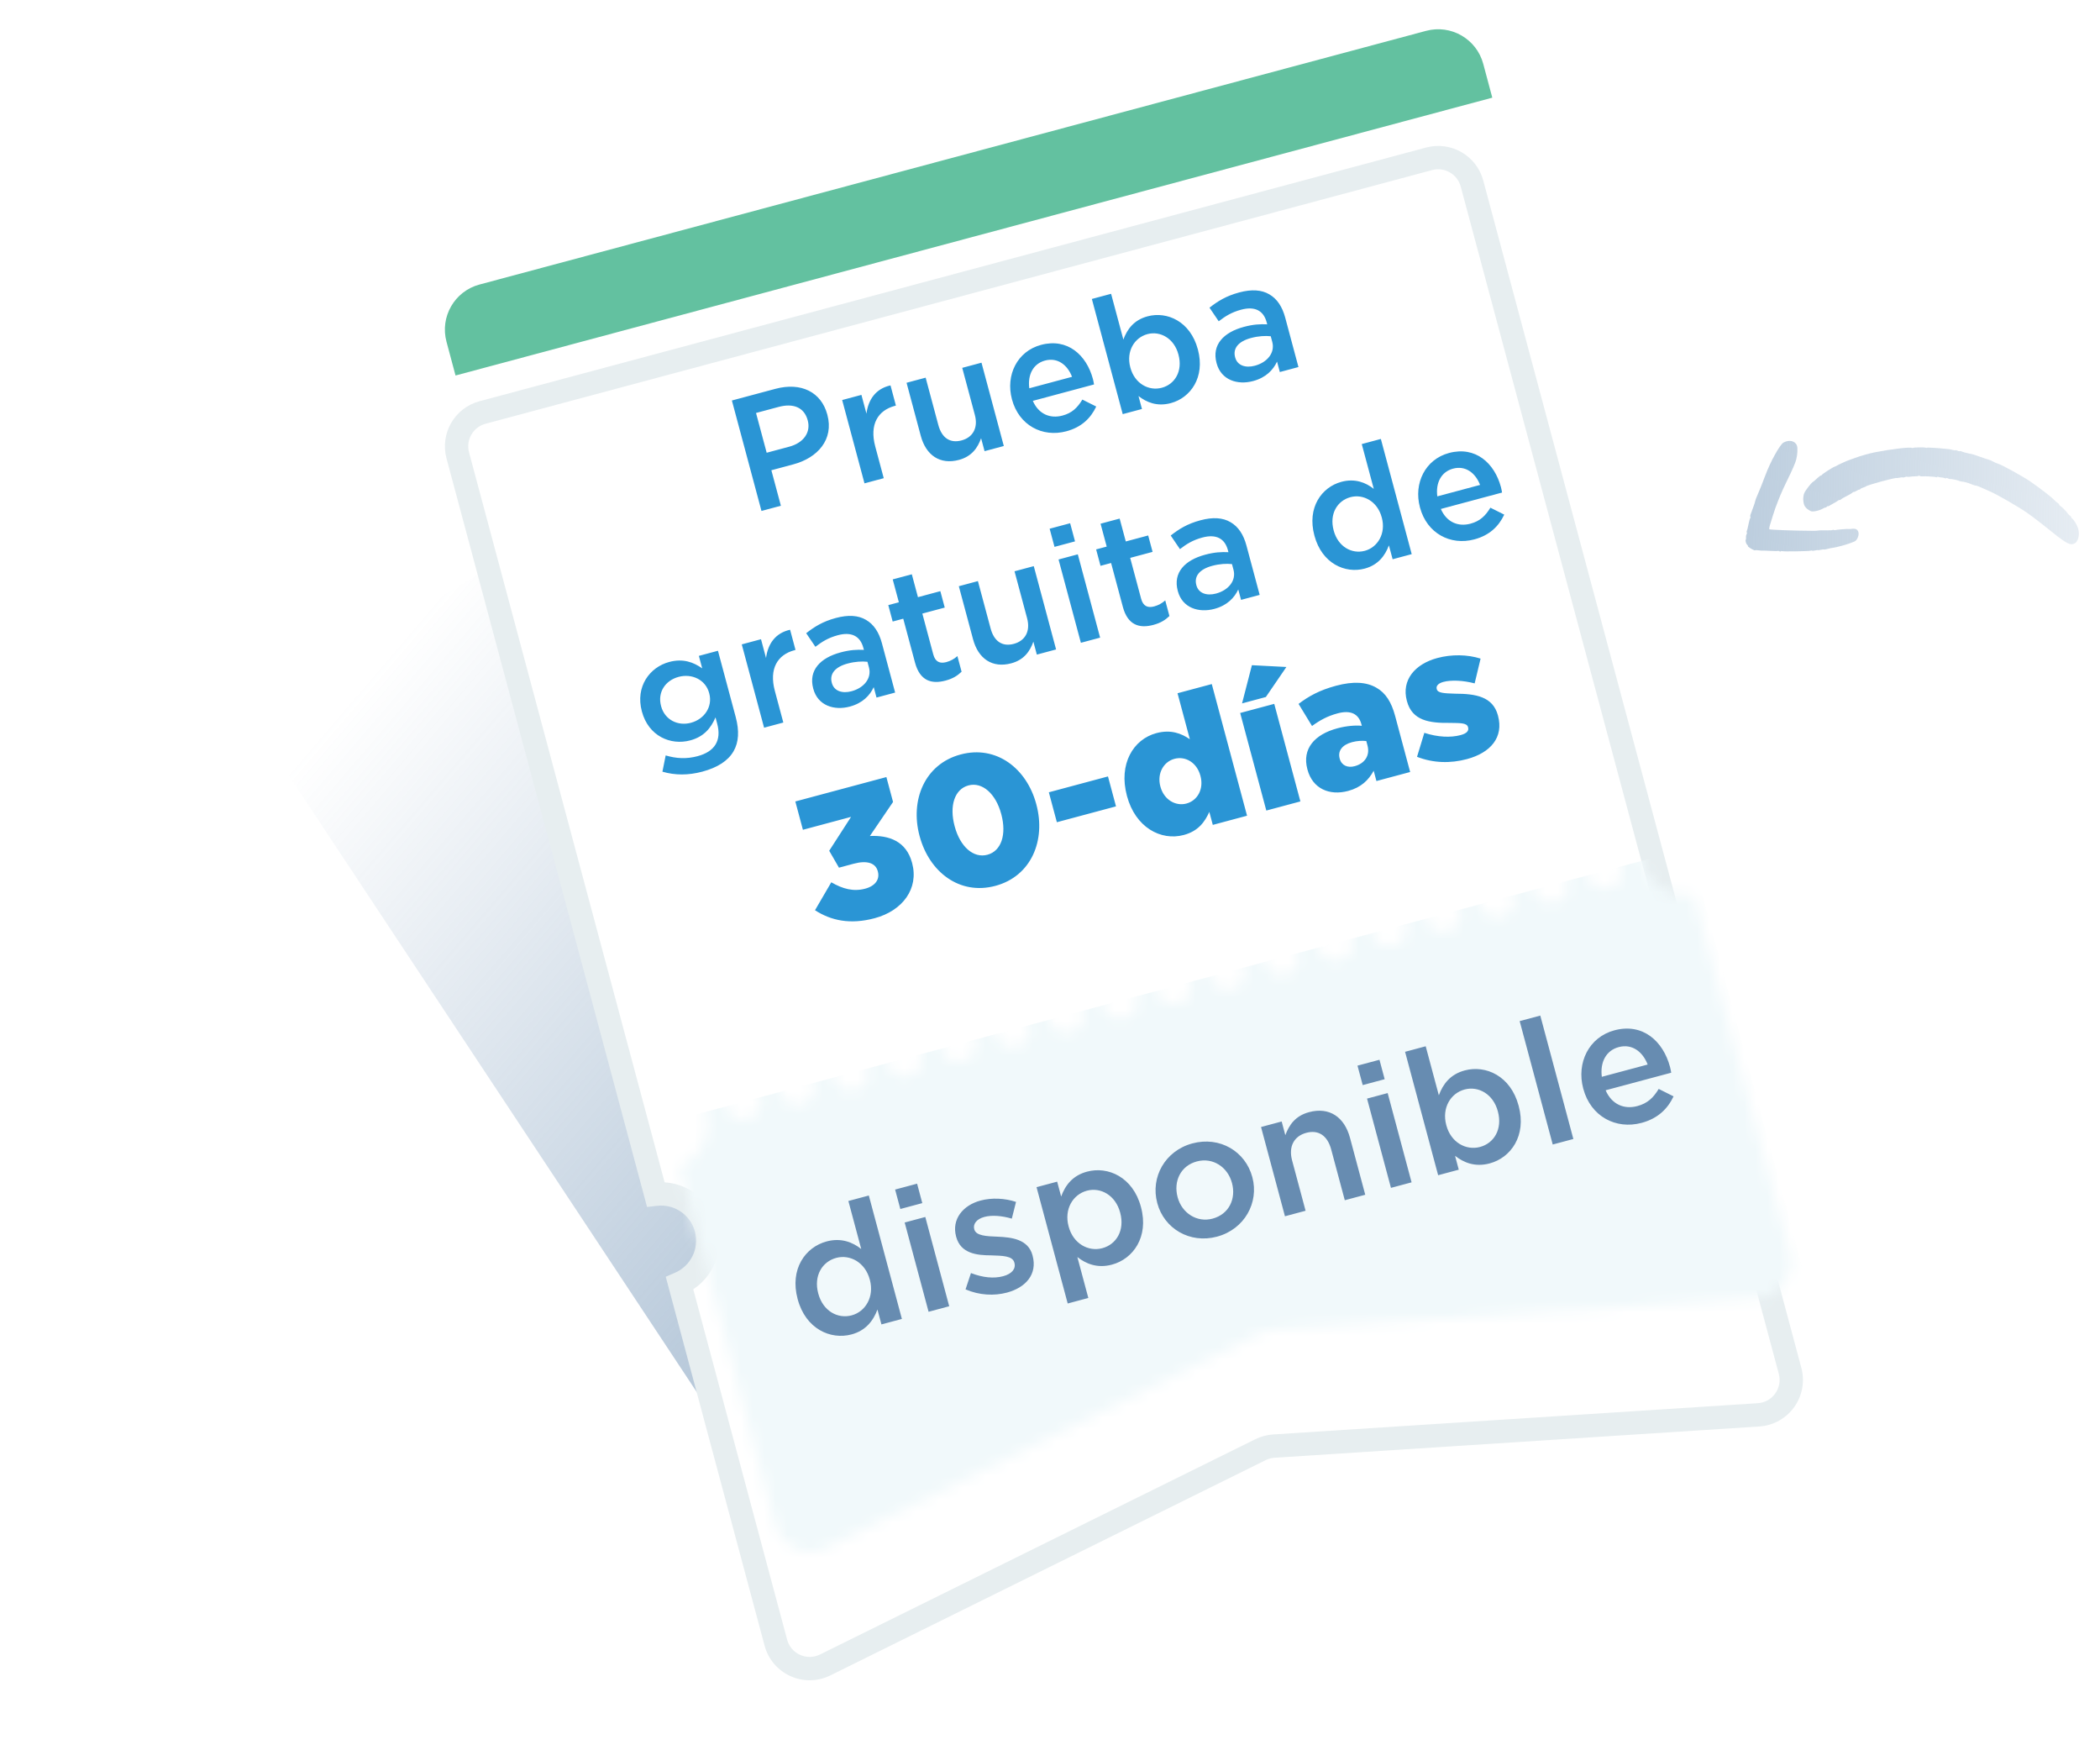<svg width="180" height="150" viewBox="0 0 180 150" fill="none" xmlns="http://www.w3.org/2000/svg">
<g clip-path="url(#clip0_19358_9116)">
<g filter="url(#filter0_f_19358_9116)">
<path d="M66.125 128.975L21.125 60.974L76.125 28.475L95.125 94.975L66.125 128.975Z" fill="url(#paint0_linear_19358_9116)"/>
</g>
<rect x="60.18" y="91.74" width="81" height="7" transform="rotate(-15 60.18 91.74)" fill="#F2F6F7"/>
<g filter="url(#filter1_d_19358_9116)">
<mask id="path-3-outside-1_19358_9116" maskUnits="userSpaceOnUse" x="37.236" y="1.608" width="118.371" height="133.927" fill="black">
<rect fill="white" x="37.236" y="1.608" width="118.371" height="133.927"/>
<path fill-rule="evenodd" clip-rule="evenodd" d="M41.359 25.351C39.758 25.779 38.809 27.424 39.237 29.025L56.204 92.346C58.145 92.118 60.01 93.342 60.53 95.284C61.051 97.228 60.048 99.22 58.253 99.992L66.501 130.776C66.992 132.605 69.032 133.528 70.729 132.689L108.048 114.236C108.403 114.061 108.789 113.957 109.185 113.932L150.73 111.252C152.619 111.131 153.925 109.311 153.435 107.482L145.192 76.718C143.194 77.037 141.237 75.8 140.702 73.803C140.167 71.805 141.242 69.755 143.132 69.033L126.171 5.731C125.742 4.131 124.097 3.181 122.496 3.61L41.359 25.351ZM137.148 73.202C136.348 73.416 135.873 74.239 136.087 75.039C136.302 75.839 137.124 76.314 137.924 76.1C138.724 75.885 139.199 75.063 138.985 74.263C138.771 73.463 137.948 72.988 137.148 73.202ZM131.472 76.276C131.258 75.475 131.733 74.653 132.533 74.439C133.333 74.224 134.156 74.699 134.37 75.499C134.584 76.299 134.11 77.122 133.309 77.336C132.509 77.551 131.687 77.076 131.472 76.276ZM127.918 75.675C127.118 75.89 126.643 76.712 126.857 77.512C127.072 78.312 127.894 78.787 128.694 78.573C129.495 78.359 129.969 77.536 129.755 76.736C129.541 75.936 128.718 75.461 127.918 75.675ZM122.242 78.749C122.028 77.949 122.503 77.126 123.303 76.912C124.103 76.697 124.926 77.172 125.14 77.972C125.354 78.773 124.88 79.595 124.079 79.809C123.279 80.024 122.457 79.549 122.242 78.749ZM118.688 78.148C117.888 78.363 117.413 79.185 117.627 79.986C117.842 80.786 118.664 81.26 119.464 81.046C120.265 80.832 120.739 80.009 120.525 79.209C120.311 78.409 119.488 77.934 118.688 78.148ZM113.012 81.222C112.798 80.422 113.273 79.599 114.073 79.385C114.873 79.171 115.696 79.645 115.91 80.446C116.124 81.246 115.65 82.068 114.849 82.283C114.049 82.497 113.227 82.022 113.012 81.222ZM109.458 80.621C108.658 80.836 108.183 81.658 108.397 82.459C108.612 83.259 109.434 83.734 110.234 83.519C111.035 83.305 111.509 82.482 111.295 81.682C111.081 80.882 110.258 80.407 109.458 80.621ZM103.782 83.695C103.568 82.895 104.043 82.073 104.843 81.858C105.643 81.644 106.466 82.118 106.68 82.919C106.895 83.719 106.42 84.541 105.619 84.756C104.819 84.97 103.997 84.495 103.782 83.695ZM100.228 83.095C99.428 83.309 98.953 84.132 99.167 84.932C99.382 85.732 100.204 86.207 101.004 85.992C101.805 85.778 102.28 84.956 102.065 84.155C101.851 83.355 101.028 82.88 100.228 83.095ZM94.552 86.168C94.338 85.368 94.813 84.546 95.613 84.331C96.413 84.117 97.236 84.592 97.45 85.392C97.665 86.192 97.19 87.015 96.389 87.229C95.589 87.443 94.767 86.969 94.552 86.168ZM90.998 85.568C90.198 85.782 89.723 86.605 89.937 87.405C90.152 88.205 90.974 88.68 91.775 88.466C92.575 88.251 93.05 87.429 92.835 86.629C92.621 85.828 91.798 85.353 90.998 85.568ZM85.322 88.641C85.108 87.841 85.583 87.019 86.383 86.804C87.183 86.59 88.006 87.065 88.22 87.865C88.435 88.665 87.96 89.488 87.159 89.702C86.359 89.917 85.537 89.442 85.322 88.641ZM81.768 88.041C80.968 88.255 80.493 89.078 80.707 89.878C80.922 90.678 81.744 91.153 82.544 90.939C83.345 90.724 83.82 89.902 83.605 89.102C83.391 88.301 82.568 87.827 81.768 88.041ZM76.092 91.115C75.878 90.314 76.353 89.492 77.153 89.278C77.953 89.063 78.776 89.538 78.99 90.338C79.205 91.138 78.73 91.961 77.93 92.175C77.129 92.39 76.307 91.915 76.092 91.115ZM72.538 90.514C71.738 90.728 71.263 91.551 71.478 92.351C71.692 93.151 72.514 93.626 73.315 93.412C74.115 93.198 74.59 92.375 74.375 91.575C74.161 90.775 73.338 90.3 72.538 90.514ZM66.862 93.588C66.648 92.788 67.123 91.965 67.923 91.751C68.723 91.536 69.546 92.011 69.76 92.811C69.975 93.612 69.5 94.434 68.7 94.648C67.899 94.863 67.077 94.388 66.862 93.588ZM63.308 92.987C62.508 93.202 62.033 94.024 62.248 94.824C62.462 95.625 63.284 96.1 64.085 95.885C64.885 95.671 65.36 94.848 65.145 94.048C64.931 93.248 64.108 92.773 63.308 92.987Z"/>
</mask>
<path fill-rule="evenodd" clip-rule="evenodd" d="M41.359 25.351C39.758 25.779 38.809 27.424 39.237 29.025L56.204 92.346C58.145 92.118 60.01 93.342 60.53 95.284C61.051 97.228 60.048 99.22 58.253 99.992L66.501 130.776C66.992 132.605 69.032 133.528 70.729 132.689L108.048 114.236C108.403 114.061 108.789 113.957 109.185 113.932L150.73 111.252C152.619 111.131 153.925 109.311 153.435 107.482L145.192 76.718C143.194 77.037 141.237 75.8 140.702 73.803C140.167 71.805 141.242 69.755 143.132 69.033L126.171 5.731C125.742 4.131 124.097 3.181 122.496 3.61L41.359 25.351ZM137.148 73.202C136.348 73.416 135.873 74.239 136.087 75.039C136.302 75.839 137.124 76.314 137.924 76.1C138.724 75.885 139.199 75.063 138.985 74.263C138.771 73.463 137.948 72.988 137.148 73.202ZM131.472 76.276C131.258 75.475 131.733 74.653 132.533 74.439C133.333 74.224 134.156 74.699 134.37 75.499C134.584 76.299 134.11 77.122 133.309 77.336C132.509 77.551 131.687 77.076 131.472 76.276ZM127.918 75.675C127.118 75.89 126.643 76.712 126.857 77.512C127.072 78.312 127.894 78.787 128.694 78.573C129.495 78.359 129.969 77.536 129.755 76.736C129.541 75.936 128.718 75.461 127.918 75.675ZM122.242 78.749C122.028 77.949 122.503 77.126 123.303 76.912C124.103 76.697 124.926 77.172 125.14 77.972C125.354 78.773 124.88 79.595 124.079 79.809C123.279 80.024 122.457 79.549 122.242 78.749ZM118.688 78.148C117.888 78.363 117.413 79.185 117.627 79.986C117.842 80.786 118.664 81.26 119.464 81.046C120.265 80.832 120.739 80.009 120.525 79.209C120.311 78.409 119.488 77.934 118.688 78.148ZM113.012 81.222C112.798 80.422 113.273 79.599 114.073 79.385C114.873 79.171 115.696 79.645 115.91 80.446C116.124 81.246 115.65 82.068 114.849 82.283C114.049 82.497 113.227 82.022 113.012 81.222ZM109.458 80.621C108.658 80.836 108.183 81.658 108.397 82.459C108.612 83.259 109.434 83.734 110.234 83.519C111.035 83.305 111.509 82.482 111.295 81.682C111.081 80.882 110.258 80.407 109.458 80.621ZM103.782 83.695C103.568 82.895 104.043 82.073 104.843 81.858C105.643 81.644 106.466 82.118 106.68 82.919C106.895 83.719 106.42 84.541 105.619 84.756C104.819 84.97 103.997 84.495 103.782 83.695ZM100.228 83.095C99.428 83.309 98.953 84.132 99.167 84.932C99.382 85.732 100.204 86.207 101.004 85.992C101.805 85.778 102.28 84.956 102.065 84.155C101.851 83.355 101.028 82.88 100.228 83.095ZM94.552 86.168C94.338 85.368 94.813 84.546 95.613 84.331C96.413 84.117 97.236 84.592 97.45 85.392C97.665 86.192 97.19 87.015 96.389 87.229C95.589 87.443 94.767 86.969 94.552 86.168ZM90.998 85.568C90.198 85.782 89.723 86.605 89.937 87.405C90.152 88.205 90.974 88.68 91.775 88.466C92.575 88.251 93.05 87.429 92.835 86.629C92.621 85.828 91.798 85.353 90.998 85.568ZM85.322 88.641C85.108 87.841 85.583 87.019 86.383 86.804C87.183 86.59 88.006 87.065 88.22 87.865C88.435 88.665 87.96 89.488 87.159 89.702C86.359 89.917 85.537 89.442 85.322 88.641ZM81.768 88.041C80.968 88.255 80.493 89.078 80.707 89.878C80.922 90.678 81.744 91.153 82.544 90.939C83.345 90.724 83.82 89.902 83.605 89.102C83.391 88.301 82.568 87.827 81.768 88.041ZM76.092 91.115C75.878 90.314 76.353 89.492 77.153 89.278C77.953 89.063 78.776 89.538 78.99 90.338C79.205 91.138 78.73 91.961 77.93 92.175C77.129 92.39 76.307 91.915 76.092 91.115ZM72.538 90.514C71.738 90.728 71.263 91.551 71.478 92.351C71.692 93.151 72.514 93.626 73.315 93.412C74.115 93.198 74.59 92.375 74.375 91.575C74.161 90.775 73.338 90.3 72.538 90.514ZM66.862 93.588C66.648 92.788 67.123 91.965 67.923 91.751C68.723 91.536 69.546 92.011 69.76 92.811C69.975 93.612 69.5 94.434 68.7 94.648C67.899 94.863 67.077 94.388 66.862 93.588ZM63.308 92.987C62.508 93.202 62.033 94.024 62.248 94.824C62.462 95.625 63.284 96.1 64.085 95.885C64.885 95.671 65.36 94.848 65.145 94.048C64.931 93.248 64.108 92.773 63.308 92.987Z" fill="white"/>
<path d="M39.237 29.025L38.272 29.284L39.237 29.025ZM56.204 92.346L55.238 92.605L55.462 93.44L56.321 93.339L56.204 92.346ZM58.253 99.992L57.858 99.074L57.063 99.416L57.287 100.251L58.253 99.992ZM66.501 130.776L67.468 130.517L66.501 130.776ZM70.729 132.689L71.172 133.585L71.172 133.585L70.729 132.689ZM108.048 114.236L107.605 113.34L107.605 113.34L108.048 114.236ZM109.185 113.932L109.12 112.934L109.12 112.934L109.185 113.932ZM150.73 111.252L150.795 112.25L150.73 111.252ZM153.435 107.482L152.469 107.741L153.435 107.482ZM145.192 76.718L146.158 76.46L145.924 75.589L145.034 75.731L145.192 76.718ZM143.132 69.033L143.49 69.967L144.332 69.645L144.098 68.774L143.132 69.033ZM40.203 28.766C39.917 27.699 40.551 26.602 41.617 26.316L41.1 24.385C38.966 24.956 37.7 27.15 38.272 29.284L40.203 28.766ZM57.17 92.087L40.203 28.766L38.272 29.284L55.238 92.605L57.17 92.087ZM61.496 95.026C60.845 92.596 58.514 91.068 56.087 91.353L56.321 93.339C57.776 93.168 59.174 94.087 59.564 95.543L61.496 95.026ZM58.648 100.911C60.892 99.945 62.147 97.455 61.496 95.026L59.564 95.543C59.955 97 59.203 98.495 57.858 99.074L58.648 100.911ZM67.468 130.517L59.219 99.734L57.287 100.251L65.536 131.035L67.468 130.517ZM70.286 131.792C69.154 132.352 67.794 131.736 67.468 130.517L65.536 131.035C66.189 133.473 68.909 134.704 71.172 133.585L70.286 131.792ZM107.605 113.34L70.286 131.792L71.172 133.585L108.491 115.133L107.605 113.34ZM109.12 112.934C108.593 112.968 108.078 113.106 107.605 113.34L108.491 115.133C108.728 115.016 108.986 114.947 109.249 114.93L109.12 112.934ZM150.666 110.255L109.12 112.934L109.249 114.93L150.795 112.25L150.666 110.255ZM152.469 107.741C152.796 108.96 151.925 110.173 150.666 110.255L150.795 112.25C153.313 112.088 155.054 109.662 154.401 107.223L152.469 107.741ZM144.226 76.977L152.469 107.741L154.401 107.223L146.158 76.46L144.226 76.977ZM139.736 74.061C140.405 76.559 142.851 78.105 145.349 77.706L145.034 75.731C143.536 75.97 142.069 75.041 141.668 73.544L139.736 74.061ZM142.775 68.099C140.412 69.002 139.067 71.564 139.736 74.061L141.668 73.544C141.267 72.046 142.073 70.508 143.49 69.967L142.775 68.099ZM125.205 5.99L142.166 69.291L144.098 68.774L127.137 5.472L125.205 5.99ZM122.755 4.576C123.822 4.29 124.919 4.923 125.205 5.99L127.137 5.472C126.565 3.338 124.372 2.072 122.238 2.644L122.755 4.576ZM41.617 26.316L122.755 4.576L122.238 2.644L41.1 24.385L41.617 26.316ZM137.053 74.78C136.982 74.514 137.14 74.239 137.407 74.168L136.889 72.236C135.555 72.593 134.764 73.964 135.121 75.298L137.053 74.78ZM137.665 75.134C137.399 75.205 137.125 75.047 137.053 74.78L135.121 75.298C135.479 76.632 136.849 77.423 138.183 77.066L137.665 75.134ZM138.019 74.522C138.091 74.788 137.932 75.062 137.665 75.134L138.183 77.066C139.517 76.708 140.308 75.338 139.951 74.004L138.019 74.522ZM137.407 74.168C137.673 74.097 137.948 74.255 138.019 74.522L139.951 74.004C139.594 72.67 138.223 71.879 136.889 72.236L137.407 74.168ZM132.274 73.473C130.94 73.83 130.149 75.201 130.506 76.534L132.438 76.017C132.367 75.75 132.525 75.476 132.792 75.404L132.274 73.473ZM135.336 75.24C134.979 73.907 133.608 73.115 132.274 73.473L132.792 75.404C133.058 75.333 133.333 75.491 133.404 75.758L135.336 75.24ZM133.568 78.302C134.902 77.945 135.693 76.574 135.336 75.24L133.404 75.758C133.476 76.025 133.317 76.299 133.05 76.37L133.568 78.302ZM130.506 76.534C130.864 77.868 132.234 78.66 133.568 78.302L133.05 76.37C132.784 76.442 132.51 76.284 132.438 76.017L130.506 76.534ZM127.823 77.254C127.752 76.987 127.91 76.713 128.177 76.641L127.659 74.709C126.325 75.067 125.534 76.437 125.891 77.771L127.823 77.254ZM128.436 77.607C128.169 77.678 127.895 77.52 127.823 77.254L125.891 77.771C126.249 79.105 127.619 79.896 128.953 79.539L128.436 77.607ZM128.789 76.995C128.861 77.261 128.702 77.536 128.436 77.607L128.953 79.539C130.287 79.181 131.078 77.811 130.721 76.477L128.789 76.995ZM128.177 76.641C128.443 76.57 128.718 76.728 128.789 76.995L130.721 76.477C130.364 75.143 128.993 74.352 127.659 74.709L128.177 76.641ZM123.044 75.946C121.71 76.303 120.919 77.674 121.276 79.008L123.208 78.49C123.137 78.223 123.295 77.949 123.562 77.878L123.044 75.946ZM126.106 77.714C125.749 76.38 124.378 75.588 123.044 75.946L123.562 77.878C123.828 77.806 124.103 77.965 124.174 78.231L126.106 77.714ZM124.338 80.775C125.672 80.418 126.463 79.047 126.106 77.714L124.174 78.231C124.246 78.498 124.087 78.772 123.821 78.844L124.338 80.775ZM121.276 79.008C121.634 80.341 123.005 81.133 124.338 80.775L123.821 78.844C123.554 78.915 123.28 78.757 123.208 78.49L121.276 79.008ZM118.593 79.727C118.522 79.46 118.68 79.186 118.947 79.114L118.429 77.182C117.095 77.54 116.304 78.911 116.661 80.244L118.593 79.727ZM119.206 80.08C118.939 80.152 118.665 79.993 118.593 79.727L116.661 80.244C117.019 81.578 118.39 82.369 119.723 82.012L119.206 80.08ZM119.559 79.468C119.631 79.734 119.472 80.009 119.206 80.08L119.723 82.012C121.057 81.655 121.848 80.284 121.491 78.95L119.559 79.468ZM118.947 79.114C119.213 79.043 119.488 79.201 119.559 79.468L121.491 78.95C121.134 77.617 119.763 76.825 118.429 77.182L118.947 79.114ZM113.814 78.419C112.48 78.776 111.689 80.147 112.046 81.481L113.978 80.963C113.907 80.697 114.065 80.422 114.332 80.351L113.814 78.419ZM116.876 80.187C116.519 78.853 115.148 78.062 113.814 78.419L114.332 80.351C114.598 80.279 114.873 80.438 114.944 80.704L116.876 80.187ZM115.108 83.249C116.442 82.891 117.233 81.52 116.876 80.187L114.944 80.704C115.016 80.971 114.857 81.245 114.591 81.317L115.108 83.249ZM112.046 81.481C112.404 82.814 113.775 83.606 115.108 83.249L114.591 81.317C114.324 81.388 114.05 81.23 113.978 80.963L112.046 81.481ZM109.363 82.2C109.292 81.933 109.45 81.659 109.717 81.587L109.199 79.656C107.865 80.013 107.074 81.384 107.431 82.717L109.363 82.2ZM109.976 82.553C109.709 82.625 109.435 82.466 109.363 82.2L107.431 82.717C107.789 84.051 109.16 84.843 110.493 84.485L109.976 82.553ZM110.329 81.941C110.401 82.208 110.242 82.482 109.976 82.553L110.493 84.485C111.827 84.128 112.618 82.757 112.261 81.423L110.329 81.941ZM109.717 81.587C109.984 81.516 110.258 81.674 110.329 81.941L112.261 81.423C111.904 80.09 110.533 79.298 109.199 79.656L109.717 81.587ZM104.584 80.892C103.251 81.249 102.459 82.62 102.816 83.954L104.748 83.436C104.677 83.17 104.835 82.895 105.102 82.824L104.584 80.892ZM107.646 82.66C107.289 81.326 105.918 80.535 104.584 80.892L105.102 82.824C105.369 82.752 105.643 82.911 105.714 83.178L107.646 82.66ZM105.878 85.722C107.212 85.364 108.003 83.994 107.646 82.66L105.714 83.178C105.786 83.444 105.627 83.719 105.361 83.79L105.878 85.722ZM102.816 83.954C103.174 85.288 104.545 86.079 105.878 85.722L105.361 83.79C105.094 83.861 104.82 83.703 104.748 83.436L102.816 83.954ZM100.133 84.673C100.062 84.406 100.22 84.132 100.487 84.061L99.969 82.129C98.635 82.486 97.844 83.857 98.201 85.191L100.133 84.673ZM100.746 85.026C100.479 85.098 100.205 84.94 100.133 84.673L98.201 85.191C98.559 86.524 99.93 87.316 101.263 86.958L100.746 85.026ZM101.099 84.414C101.171 84.681 101.012 84.955 100.746 85.026L101.263 86.958C102.597 86.601 103.388 85.23 103.031 83.897L101.099 84.414ZM100.487 84.061C100.754 83.989 101.028 84.147 101.099 84.414L103.031 83.897C102.674 82.563 101.303 81.771 99.969 82.129L100.487 84.061ZM95.354 83.365C94.02 83.723 93.229 85.094 93.586 86.427L95.518 85.909C95.447 85.643 95.605 85.369 95.872 85.297L95.354 83.365ZM98.416 85.133C98.059 83.799 96.688 83.008 95.354 83.365L95.872 85.297C96.139 85.226 96.413 85.384 96.484 85.651L98.416 85.133ZM96.648 88.195C97.982 87.838 98.773 86.467 98.416 85.133L96.484 85.651C96.556 85.917 96.397 86.192 96.131 86.263L96.648 88.195ZM93.586 86.427C93.944 87.761 95.315 88.552 96.648 88.195L96.131 86.263C95.864 86.335 95.59 86.176 95.518 85.909L93.586 86.427ZM90.903 87.146C90.832 86.879 90.99 86.605 91.257 86.534L90.739 84.602C89.406 84.959 88.614 86.33 88.972 87.664L90.903 87.146ZM91.516 87.5C91.249 87.571 90.975 87.413 90.903 87.146L88.972 87.664C89.329 88.997 90.7 89.789 92.033 89.431L91.516 87.5ZM91.869 86.887C91.941 87.154 91.782 87.428 91.516 87.5L92.033 89.431C93.367 89.074 94.158 87.703 93.801 86.37L91.869 86.887ZM91.257 86.534C91.524 86.462 91.798 86.621 91.869 86.887L93.801 86.37C93.444 85.036 92.073 84.245 90.739 84.602L91.257 86.534ZM86.124 85.838C84.791 86.196 83.999 87.567 84.356 88.9L86.288 88.383C86.217 88.116 86.375 87.842 86.642 87.77L86.124 85.838ZM89.186 87.606C88.829 86.273 87.458 85.481 86.124 85.838L86.642 87.77C86.909 87.699 87.183 87.857 87.254 88.124L89.186 87.606ZM87.418 90.668C88.752 90.311 89.543 88.94 89.186 87.606L87.254 88.124C87.326 88.391 87.167 88.665 86.901 88.736L87.418 90.668ZM84.356 88.9C84.714 90.234 86.085 91.025 87.418 90.668L86.901 88.736C86.634 88.808 86.36 88.649 86.288 88.383L84.356 88.9ZM81.673 89.619C81.602 89.353 81.76 89.078 82.027 89.007L81.509 87.075C80.176 87.432 79.384 88.803 79.742 90.137L81.673 89.619ZM82.286 89.973C82.019 90.044 81.745 89.886 81.673 89.619L79.742 90.137C80.099 91.471 81.47 92.262 82.803 91.905L82.286 89.973ZM82.639 89.361C82.711 89.627 82.552 89.901 82.286 89.973L82.803 91.905C84.137 91.547 84.928 90.177 84.571 88.843L82.639 89.361ZM82.027 89.007C82.294 88.935 82.568 89.094 82.639 89.361L84.571 88.843C84.214 87.509 82.843 86.718 81.509 87.075L82.027 89.007ZM76.894 88.312C75.561 88.669 74.769 90.04 75.126 91.374L77.058 90.856C76.987 90.589 77.145 90.315 77.412 90.243L76.894 88.312ZM79.956 90.079C79.599 88.746 78.228 87.954 76.894 88.312L77.412 90.243C77.679 90.172 77.953 90.33 78.024 90.597L79.956 90.079ZM78.188 93.141C79.522 92.784 80.314 91.413 79.956 90.079L78.024 90.597C78.096 90.864 77.938 91.138 77.671 91.209L78.188 93.141ZM75.126 91.374C75.484 92.707 76.855 93.499 78.188 93.141L77.671 91.209C77.404 91.281 77.13 91.123 77.058 90.856L75.126 91.374ZM72.443 92.092C72.372 91.826 72.53 91.552 72.797 91.48L72.279 89.548C70.946 89.906 70.154 91.276 70.511 92.61L72.443 92.092ZM73.056 92.446C72.789 92.517 72.515 92.359 72.443 92.092L70.511 92.61C70.869 93.944 72.24 94.735 73.573 94.378L73.056 92.446ZM73.409 91.834C73.481 92.1 73.323 92.374 73.056 92.446L73.573 94.378C74.907 94.02 75.698 92.65 75.341 91.316L73.409 91.834ZM72.797 91.48C73.064 91.409 73.338 91.567 73.409 91.834L75.341 91.316C74.984 89.982 73.613 89.191 72.279 89.548L72.797 91.48ZM67.664 90.785C66.331 91.142 65.539 92.513 65.897 93.847L67.828 93.329C67.757 93.062 67.915 92.788 68.182 92.717L67.664 90.785ZM70.726 92.553C70.369 91.219 68.998 90.427 67.664 90.785L68.182 92.717C68.449 92.645 68.723 92.803 68.794 93.07L70.726 92.553ZM68.958 95.614C70.292 95.257 71.084 93.886 70.726 92.553L68.794 93.07C68.866 93.337 68.707 93.611 68.441 93.683L68.958 95.614ZM65.897 93.847C66.254 95.18 67.625 95.972 68.958 95.614L68.441 93.683C68.174 93.754 67.9 93.596 67.828 93.329L65.897 93.847ZM63.213 94.566C63.142 94.299 63.3 94.025 63.567 93.953L63.049 92.021C61.716 92.379 60.924 93.75 61.282 95.083L63.213 94.566ZM63.826 94.919C63.559 94.991 63.285 94.832 63.213 94.566L61.282 95.083C61.639 96.417 63.01 97.208 64.343 96.851L63.826 94.919ZM64.179 94.307C64.251 94.573 64.093 94.848 63.826 94.919L64.343 96.851C65.677 96.494 66.469 95.123 66.111 93.789L64.179 94.307ZM63.567 93.953C63.834 93.882 64.108 94.04 64.179 94.307L66.111 93.789C65.754 92.456 64.383 91.664 63.049 92.021L63.567 93.953Z" fill="#E7EEF0" mask="url(#path-3-outside-1_19358_9116)"/>
</g>
<mask id="mask0_19358_9116" style="mask-type:alpha" maskUnits="userSpaceOnUse" x="39" y="3" width="115" height="131">
<path fill-rule="evenodd" clip-rule="evenodd" d="M41.359 25.351C39.758 25.779 38.809 27.424 39.237 29.025L56.204 92.346C58.145 92.118 60.01 93.342 60.53 95.284C61.051 97.228 60.048 99.22 58.253 99.992L66.501 130.776C66.992 132.605 69.032 133.528 70.729 132.689L108.048 114.236C108.403 114.061 108.789 113.957 109.185 113.932L150.73 111.252C152.619 111.131 153.925 109.311 153.435 107.482L145.192 76.718C143.194 77.037 141.237 75.8 140.702 73.803C140.167 71.805 141.242 69.755 143.132 69.033L126.171 5.731C125.742 4.131 124.097 3.181 122.496 3.61L41.359 25.351ZM137.148 73.202C136.348 73.416 135.873 74.239 136.087 75.039C136.302 75.839 137.124 76.314 137.924 76.1C138.724 75.885 139.199 75.063 138.985 74.263C138.771 73.463 137.948 72.988 137.148 73.202ZM131.472 76.276C131.258 75.475 131.733 74.653 132.533 74.439C133.333 74.224 134.156 74.699 134.37 75.499C134.584 76.299 134.11 77.122 133.309 77.336C132.509 77.551 131.687 77.076 131.472 76.276ZM127.918 75.675C127.118 75.89 126.643 76.712 126.857 77.512C127.072 78.312 127.894 78.787 128.694 78.573C129.495 78.359 129.969 77.536 129.755 76.736C129.541 75.936 128.718 75.461 127.918 75.675ZM122.242 78.749C122.028 77.949 122.503 77.126 123.303 76.912C124.103 76.697 124.926 77.172 125.14 77.972C125.354 78.773 124.88 79.595 124.079 79.809C123.279 80.024 122.457 79.549 122.242 78.749ZM118.688 78.148C117.888 78.363 117.413 79.185 117.627 79.986C117.842 80.786 118.664 81.26 119.464 81.046C120.265 80.832 120.739 80.009 120.525 79.209C120.311 78.409 119.488 77.934 118.688 78.148ZM113.012 81.222C112.798 80.422 113.273 79.599 114.073 79.385C114.873 79.171 115.696 79.645 115.91 80.446C116.124 81.246 115.65 82.068 114.849 82.283C114.049 82.497 113.227 82.022 113.012 81.222ZM109.458 80.621C108.658 80.836 108.183 81.658 108.397 82.459C108.612 83.259 109.434 83.734 110.234 83.519C111.035 83.305 111.509 82.482 111.295 81.682C111.081 80.882 110.258 80.407 109.458 80.621ZM103.782 83.695C103.568 82.895 104.043 82.073 104.843 81.858C105.643 81.644 106.466 82.118 106.68 82.919C106.895 83.719 106.42 84.541 105.619 84.756C104.819 84.97 103.997 84.495 103.782 83.695ZM100.228 83.095C99.428 83.309 98.953 84.132 99.167 84.932C99.382 85.732 100.204 86.207 101.004 85.992C101.805 85.778 102.28 84.956 102.065 84.155C101.851 83.355 101.028 82.88 100.228 83.095ZM94.552 86.168C94.338 85.368 94.813 84.546 95.613 84.331C96.413 84.117 97.236 84.592 97.45 85.392C97.665 86.192 97.19 87.015 96.389 87.229C95.589 87.443 94.767 86.969 94.552 86.168ZM90.998 85.568C90.198 85.782 89.723 86.605 89.937 87.405C90.152 88.205 90.974 88.68 91.775 88.466C92.575 88.251 93.05 87.429 92.835 86.629C92.621 85.828 91.798 85.353 90.998 85.568ZM85.322 88.641C85.108 87.841 85.583 87.019 86.383 86.804C87.183 86.59 88.006 87.065 88.22 87.865C88.435 88.665 87.96 89.488 87.159 89.702C86.359 89.917 85.537 89.442 85.322 88.641ZM81.768 88.041C80.968 88.255 80.493 89.078 80.707 89.878C80.922 90.678 81.744 91.153 82.544 90.939C83.345 90.724 83.82 89.902 83.605 89.102C83.391 88.301 82.568 87.827 81.768 88.041ZM76.092 91.115C75.878 90.314 76.353 89.492 77.153 89.278C77.953 89.063 78.776 89.538 78.99 90.338C79.205 91.138 78.73 91.961 77.93 92.175C77.129 92.39 76.307 91.915 76.092 91.115ZM72.538 90.514C71.738 90.728 71.263 91.551 71.478 92.351C71.692 93.151 72.514 93.626 73.315 93.412C74.115 93.198 74.59 92.375 74.375 91.575C74.161 90.775 73.338 90.3 72.538 90.514ZM66.862 93.588C66.648 92.788 67.123 91.965 67.923 91.751C68.723 91.536 69.546 92.011 69.76 92.811C69.975 93.612 69.5 94.434 68.7 94.648C67.899 94.863 67.077 94.388 66.862 93.588ZM63.308 92.987C62.508 93.202 62.033 94.024 62.248 94.824C62.462 95.625 63.284 96.1 64.085 95.885C64.885 95.671 65.36 94.848 65.145 94.048C64.931 93.248 64.108 92.773 63.308 92.987Z" fill="white"/>
</mask>
<g mask="url(#mask0_19358_9116)">
<rect width="92" height="42" transform="matrix(0.966 -0.259 -0.259 -0.966 66.848 137.072)" fill="#F1F9FB"/>
</g>
<path d="M65.269 43.789L62.733 34.323L66.465 33.323C68.683 32.729 70.399 33.617 70.91 35.523L70.918 35.551C71.483 37.66 70.093 39.236 67.997 39.797L66.117 40.301L66.933 43.343L65.269 43.789ZM65.715 38.8L67.649 38.282C68.907 37.945 69.502 37.031 69.238 36.044L69.231 36.017C68.93 34.895 67.98 34.54 66.736 34.874L64.802 35.392L65.715 38.8ZM74.099 41.423L72.186 34.283L73.836 33.841L74.267 35.45C74.424 34.249 75.056 33.311 76.329 33.028L76.792 34.759L76.698 34.784C75.251 35.172 74.514 36.37 75.021 38.263L75.749 40.981L74.099 41.423ZM82.2 39.412C80.577 39.847 79.371 39.025 78.922 37.348L77.705 32.804L79.341 32.366L80.428 36.423C80.729 37.545 81.446 38.005 82.42 37.744C83.38 37.487 83.859 36.678 83.558 35.555L82.478 31.525L84.128 31.083L86.041 38.223L84.391 38.665L84.094 37.556C83.806 38.373 83.295 39.118 82.2 39.412ZM91.401 36.961C89.345 37.512 87.334 36.442 86.743 34.238L86.736 34.211C86.185 32.155 87.187 30.104 89.229 29.557C91.5 28.948 93.128 30.425 93.679 32.481C93.719 32.63 93.745 32.782 93.775 32.948L88.528 34.354C89.019 35.483 90.001 35.901 91.069 35.615C91.881 35.398 92.342 34.955 92.775 34.245L93.963 34.84C93.491 35.836 92.713 36.61 91.401 36.961ZM88.225 33.276L91.889 32.294C91.502 31.281 90.656 30.61 89.574 30.899C88.559 31.171 88.073 32.113 88.225 33.276ZM100.356 34.547C99.166 34.866 98.263 34.47 97.585 33.942L97.882 35.05L96.233 35.492L93.588 25.621L95.237 25.179L96.288 29.1C96.616 28.215 97.187 27.425 98.364 27.109C100.04 26.66 102.032 27.547 102.669 29.927L102.677 29.954C103.314 32.334 102.047 34.094 100.356 34.547ZM99.584 33.232C100.706 32.931 101.39 31.806 101.013 30.4L101.006 30.373C100.637 28.993 99.447 28.341 98.352 28.634C97.229 28.935 96.516 30.112 96.882 31.478L96.889 31.505C97.255 32.871 98.461 33.533 99.584 33.232ZM107.414 32.656C106.075 33.015 104.669 32.58 104.281 31.133L104.274 31.106C103.857 29.551 104.875 28.481 106.619 28.013C107.431 27.796 108.018 27.769 108.619 27.796L108.572 27.621C108.297 26.593 107.534 26.232 106.384 26.54C105.573 26.758 105.038 27.089 104.462 27.534L103.671 26.368C104.378 25.817 105.084 25.367 106.22 25.062C107.288 24.776 108.145 24.836 108.8 25.226C109.469 25.612 109.912 26.291 110.162 27.224L111.296 31.456L109.7 31.884L109.461 30.991C109.13 31.703 108.509 32.362 107.414 32.656ZM107.555 31.343C108.637 31.053 109.299 30.223 109.052 29.304L108.922 28.817C108.459 28.767 107.872 28.794 107.223 28.968C106.155 29.254 105.662 29.85 105.865 30.607L105.872 30.634C106.057 31.324 106.757 31.556 107.555 31.343ZM60.199 66.131C59.008 66.45 57.864 66.452 56.779 66.134L57.058 64.74C57.955 65.007 58.826 65.064 59.799 64.803C61.26 64.412 61.862 63.468 61.474 62.021L61.329 61.48C60.937 62.396 60.338 63.137 59.162 63.452C57.471 63.905 55.583 63.077 55.021 60.981L55.014 60.954C54.449 58.845 55.684 57.18 57.361 56.731C58.565 56.408 59.457 56.764 60.189 57.278L59.903 56.209L61.539 55.771L63.061 61.45C63.38 62.641 63.321 63.613 62.876 64.384C62.401 65.207 61.497 65.783 60.199 66.131ZM59.221 61.943C60.357 61.639 61.104 60.584 60.792 59.421L60.785 59.394C60.477 58.244 59.303 57.703 58.167 58.008C57.031 58.312 56.345 59.322 56.66 60.499L56.667 60.526C56.979 61.689 58.099 62.244 59.221 61.943ZM65.493 62.364L63.58 55.224L65.229 54.782L65.66 56.391C65.817 55.19 66.45 54.252 67.722 53.969L68.186 55.7L68.091 55.725C66.644 56.113 65.907 57.311 66.414 59.204L67.142 61.922L65.493 62.364ZM72.844 60.554C71.506 60.913 70.099 60.478 69.711 59.031L69.704 59.004C69.287 57.449 70.305 56.379 72.05 55.911C72.861 55.694 73.448 55.667 74.05 55.694L74.002 55.519C73.727 54.491 72.964 54.13 71.814 54.438C71.003 54.655 70.469 54.987 69.892 55.431L69.102 54.266C69.809 53.714 70.514 53.264 71.65 52.96C72.719 52.674 73.575 52.734 74.231 53.124C74.899 53.51 75.342 54.188 75.592 55.122L76.726 59.354L75.13 59.782L74.891 58.889C74.56 59.601 73.94 60.26 72.844 60.554ZM72.985 59.241C74.067 58.951 74.729 58.121 74.483 57.202L74.352 56.715C73.889 56.665 73.302 56.692 72.653 56.866C71.585 57.152 71.092 57.748 71.295 58.505L71.302 58.532C71.487 59.222 72.187 59.454 72.985 59.241ZM81.046 58.327C79.842 58.65 78.849 58.351 78.429 56.782L77.421 53.023L76.515 53.265L76.139 51.859L77.045 51.616L76.519 49.655L78.156 49.217L78.681 51.178L80.601 50.663L80.978 52.07L79.058 52.584L79.996 56.087C80.166 56.722 80.56 56.892 81.114 56.743C81.466 56.649 81.782 56.478 82.063 56.228L82.422 57.567C82.064 57.909 81.681 58.157 81.046 58.327ZM86.68 56.846C85.058 57.281 83.852 56.459 83.403 54.782L82.185 50.239L83.821 49.8L84.909 53.857C85.209 54.98 85.927 55.44 86.9 55.179C87.861 54.921 88.339 54.112 88.039 52.989L86.959 48.96L88.609 48.518L90.522 55.658L88.872 56.1L88.575 54.991C88.286 55.807 87.776 56.553 86.68 56.846ZM90.386 46.867L89.969 45.312L91.727 44.841L92.144 46.396L90.386 46.867ZM92.647 55.088L90.733 47.948L92.383 47.506L94.296 54.646L92.647 55.088ZM98.861 53.554C97.657 53.876 96.664 53.577 96.244 52.008L95.236 48.249L94.33 48.492L93.954 47.085L94.86 46.843L94.334 44.882L95.97 44.443L96.496 46.404L98.416 45.89L98.793 47.296L96.873 47.811L97.811 51.313C97.981 51.949 98.375 52.119 98.929 51.97C99.281 51.876 99.597 51.704 99.878 51.455L100.237 52.794C99.879 53.136 99.496 53.383 98.861 53.554ZM104.09 52.182C102.751 52.54 101.345 52.105 100.957 50.659L100.95 50.632C100.533 49.076 101.551 48.007 103.295 47.539C104.106 47.322 104.694 47.295 105.295 47.322L105.248 47.146C104.973 46.118 104.209 45.758 103.06 46.066C102.248 46.283 101.714 46.615 101.137 47.059L100.347 45.894C101.054 45.342 101.76 44.892 102.896 44.588C103.964 44.302 104.821 44.362 105.476 44.752C106.145 45.138 106.587 45.816 106.837 46.749L107.972 50.982L106.376 51.41L106.137 50.517C105.806 51.229 105.185 51.888 104.09 52.182ZM104.231 50.868C105.313 50.578 105.974 49.749 105.728 48.829L105.598 48.343C105.135 48.293 104.548 48.319 103.899 48.493C102.83 48.78 102.338 49.375 102.541 50.133L102.548 50.16C102.733 50.849 103.433 51.082 104.231 50.868ZM116.973 48.73C115.296 49.179 113.305 48.292 112.667 45.912L112.66 45.885C112.022 43.505 113.277 41.748 114.98 41.292C116.143 40.98 117.07 41.355 117.752 41.897L116.722 38.057L118.359 37.618L121.004 47.49L119.368 47.928L119.049 46.739C118.721 47.624 118.123 48.422 116.973 48.73ZM116.985 47.205C118.08 46.911 118.808 45.73 118.442 44.365L118.434 44.338C118.065 42.958 116.848 42.313 115.753 42.607C114.631 42.907 113.933 44.036 114.31 45.443L114.317 45.47C114.687 46.849 115.863 47.505 116.985 47.205ZM126.374 46.225C124.319 46.776 122.307 45.706 121.716 43.502L121.709 43.475C121.158 41.419 122.16 39.368 124.202 38.821C126.474 38.212 128.101 39.689 128.652 41.745C128.692 41.894 128.718 42.046 128.748 42.212L123.501 43.618C123.992 44.747 124.974 45.165 126.042 44.879C126.854 44.662 127.315 44.219 127.748 43.509L128.936 44.104C128.464 45.1 127.686 45.874 126.374 46.225ZM123.198 42.539L126.863 41.558C126.475 40.545 125.629 39.873 124.547 40.163C123.533 40.435 123.046 41.377 123.198 42.539ZM74.976 78.69C72.874 79.253 71.238 78.897 69.857 78.008L71.253 75.613C72.252 76.19 73.16 76.427 74.165 76.158C75.03 75.926 75.424 75.356 75.246 74.692L75.238 74.661C75.052 73.966 74.337 73.71 73.178 74.02L71.911 74.36L71.075 72.911L72.948 70.007L68.821 71.113L68.171 68.686L75.976 66.595L76.547 68.728L74.562 71.645C76.199 71.571 77.679 72.085 78.176 73.94L78.184 73.971C78.768 76.15 77.371 78.048 74.976 78.69ZM85.317 75.919C82.241 76.743 79.646 74.722 78.826 71.662L78.817 71.631C77.998 68.571 79.257 65.484 82.333 64.66C85.408 63.836 88.004 65.857 88.824 68.917L88.832 68.948C89.652 72.008 88.408 75.091 85.317 75.919ZM84.635 73.253C85.841 72.93 86.286 71.502 85.827 69.786L85.818 69.755C85.355 68.025 84.2 66.992 83.01 67.311C81.82 67.63 81.359 69.062 81.823 70.793L81.831 70.824C82.299 72.57 83.445 73.572 84.635 73.253ZM90.588 70.465L89.901 67.9L94.97 66.541L95.657 69.107L90.588 70.465ZM101.469 71.558C99.491 72.088 97.317 70.898 96.6 68.225L96.592 68.194C95.863 65.474 97.136 63.36 99.114 62.83C100.366 62.495 101.276 62.864 101.987 63.352L100.931 59.411L103.867 58.625L106.89 69.907L103.954 70.694L103.656 69.581C103.27 70.43 102.721 71.223 101.469 71.558ZM101.692 68.865C102.65 68.608 103.196 67.617 102.898 66.504L102.889 66.473C102.591 65.361 101.623 64.775 100.665 65.032C99.737 65.281 99.16 66.28 99.458 67.393L99.467 67.424C99.765 68.536 100.764 69.113 101.692 68.865ZM106.461 60.282L107.306 57.008L110.263 57.16L108.501 59.735L106.461 60.282ZM108.541 69.465L106.3 61.103L109.221 60.321L111.462 68.682L108.541 69.465ZM115.557 67.783C113.965 68.21 112.511 67.606 112.068 65.952L112.06 65.921C111.592 64.175 112.67 62.942 114.632 62.416C115.421 62.205 116.2 62.145 116.728 62.202L116.691 62.063C116.455 61.182 115.782 60.832 114.653 61.135C113.773 61.371 113.138 61.723 112.459 62.219L111.306 60.325C112.145 59.686 113.079 59.154 114.517 58.769C116.016 58.368 117.131 58.45 117.974 58.936C118.773 59.385 119.268 60.18 119.582 61.354L120.87 66.161L117.98 66.935L117.744 66.054C117.311 66.85 116.67 67.485 115.557 67.783ZM116.115 65.663C116.981 65.431 117.443 64.744 117.215 63.894L117.111 63.507C116.769 63.467 116.327 63.486 115.894 63.602C115.029 63.833 114.657 64.364 114.827 64.997L114.835 65.028C114.989 65.6 115.512 65.824 116.115 65.663ZM125.736 65.056C124.314 65.437 122.847 65.399 121.46 64.86L122.085 62.804C123.228 63.177 124.335 63.228 125.201 62.996C125.711 62.859 125.917 62.639 125.838 62.345L125.83 62.314C125.734 61.959 125.222 61.963 124.275 61.952C122.51 61.978 121.043 61.758 120.595 60.089L120.587 60.058C120.111 58.281 121.283 56.907 123.2 56.393C124.436 56.062 125.768 56.086 126.907 56.443L126.399 58.567C125.401 58.304 124.38 58.263 123.715 58.441C123.267 58.562 123.081 58.794 123.147 59.041L123.155 59.072C123.242 59.396 123.778 59.418 124.714 59.449C126.488 59.454 127.959 59.69 128.394 61.312L128.402 61.343C128.895 63.182 127.776 64.509 125.736 65.056Z" fill="#2A95D5"/>
<path d="M72.987 114.361C71.19 114.842 69.056 113.892 68.373 111.342L68.365 111.313C67.682 108.763 69.026 106.881 70.851 106.392C72.097 106.058 73.09 106.46 73.82 107.041L72.718 102.926L74.471 102.456L77.305 113.033L75.552 113.503L75.21 112.228C74.859 113.176 74.218 114.031 72.987 114.361ZM72.999 112.727C74.173 112.413 74.952 111.148 74.56 109.685L74.552 109.656C74.156 108.178 72.853 107.486 71.679 107.801C70.477 108.123 69.729 109.333 70.133 110.84L70.141 110.869C70.537 112.346 71.797 113.049 72.999 112.727ZM77.171 103.612L76.724 101.946L78.608 101.441L79.054 103.107L77.171 103.612ZM79.593 112.42L77.543 104.77L79.311 104.296L81.361 111.946L79.593 112.42ZM86.313 110.775C85.212 111.07 83.937 111.008 82.761 110.5L83.225 109.102C84.247 109.496 85.187 109.586 85.984 109.372C86.737 109.17 87.087 108.735 86.951 108.228L86.943 108.199C86.788 107.619 85.918 107.619 84.946 107.585C83.749 107.58 82.346 107.443 81.957 105.994L81.95 105.965C81.558 104.502 82.523 103.296 84.044 102.888C85.015 102.628 86.133 102.686 87.088 103.004L86.727 104.437C85.867 104.186 85.011 104.12 84.374 104.291C83.693 104.473 83.391 104.911 83.504 105.331L83.511 105.36C83.659 105.911 84.555 105.95 85.527 105.985C86.721 106.038 88.132 106.203 88.501 107.58L88.508 107.609C88.939 109.217 87.907 110.348 86.313 110.775ZM91.517 111.71L88.846 101.741L90.614 101.268L90.955 102.543C91.307 101.594 91.918 100.747 93.179 100.41C94.975 99.928 97.109 100.878 97.793 103.428L97.8 103.457C98.484 106.007 97.125 107.893 95.314 108.378C94.039 108.72 93.072 108.296 92.345 107.73L93.285 111.236L91.517 111.71ZM94.486 106.97C95.689 106.647 96.422 105.442 96.018 103.935L96.01 103.906C95.614 102.428 94.34 101.729 93.166 102.043C91.964 102.366 91.199 103.627 91.591 105.09L91.599 105.119C91.991 106.582 93.284 107.292 94.486 106.97ZM104.314 105.982C101.981 106.607 99.78 105.287 99.197 103.114L99.19 103.085C98.603 100.897 99.857 98.62 102.204 97.991C104.566 97.358 106.753 98.683 107.339 100.87L107.347 100.899C107.925 103.058 106.676 105.35 104.314 105.982ZM103.932 104.439C105.366 104.054 105.955 102.716 105.602 101.398L105.594 101.369C105.233 100.022 103.963 99.166 102.587 99.535C101.181 99.911 100.578 101.253 100.935 102.586L100.943 102.615C101.3 103.948 102.584 104.8 103.932 104.439ZM110.139 104.235L108.089 96.585L109.857 96.112L110.171 97.285C110.488 96.439 111.002 95.634 112.205 95.312C113.943 94.846 115.235 95.726 115.713 97.508L117.021 102.391L115.268 102.861L114.103 98.514C113.781 97.312 113.008 96.804 111.965 97.084C110.936 97.36 110.427 98.241 110.75 99.444L111.907 103.762L110.139 104.235ZM116.803 92.993L116.356 91.326L118.24 90.822L118.686 92.488L116.803 92.993ZM119.225 101.801L117.175 94.15L118.943 93.677L120.993 101.327L119.225 101.801ZM127.688 99.704C126.413 100.046 125.445 99.622 124.719 99.055L125.037 100.243L123.269 100.717L120.435 90.14L122.203 89.666L123.329 93.868C123.68 92.92 124.292 92.073 125.553 91.735C127.349 91.254 129.483 92.204 130.166 94.754L130.174 94.783C130.857 97.333 129.499 99.219 127.688 99.704ZM126.86 98.295C128.063 97.973 128.795 96.767 128.392 95.26L128.384 95.231C127.988 93.754 126.714 93.055 125.54 93.369C124.337 93.691 123.573 94.952 123.965 96.415L123.973 96.444C124.365 97.908 125.657 98.617 126.86 98.295ZM133.091 98.085L130.257 87.508L132.025 87.035L134.859 97.612L133.091 98.085ZM140.703 96.232C138.501 96.822 136.346 95.676 135.713 93.314L135.705 93.285C135.115 91.083 136.188 88.885 138.376 88.299C140.81 87.647 142.554 89.229 143.144 91.432C143.187 91.591 143.215 91.754 143.247 91.932L137.625 93.438C138.151 94.648 139.203 95.097 140.348 94.79C141.217 94.557 141.711 94.083 142.175 93.322L143.448 93.959C142.942 95.026 142.109 95.855 140.703 96.232ZM137.3 92.283L141.227 91.231C140.812 90.147 139.905 89.427 138.746 89.737C137.659 90.028 137.137 91.038 137.3 92.283Z" fill="#678CB1"/>
<path d="M38.27 29.284C37.698 27.15 38.964 24.956 41.098 24.385L122.236 2.644C124.37 2.072 126.563 3.338 127.135 5.472L127.911 8.37L39.046 32.181L38.27 29.284Z" fill="#63C1A0"/>
<path fill-rule="evenodd" clip-rule="evenodd" d="M173.995 41.242C174.857 41.83 175.88 42.622 176.085 42.86C176.15 42.937 176.269 43.037 176.348 43.083C176.428 43.129 176.493 43.198 176.495 43.236C176.496 43.275 176.556 43.341 176.628 43.383C176.758 43.458 177.131 43.844 177.256 44.033C177.291 44.086 177.366 44.156 177.421 44.188C177.477 44.22 177.523 44.278 177.524 44.317C177.525 44.356 177.561 44.408 177.603 44.432C177.741 44.512 177.996 44.92 178.106 45.238C178.311 45.832 178.123 46.507 177.721 46.616C177.338 46.72 177.048 46.538 175.136 44.994C174.722 44.66 174.1 44.19 173.754 43.95C172.978 43.412 171.197 42.385 170.565 42.112C170.307 42 169.949 41.842 169.769 41.76C169.589 41.678 169.408 41.616 169.367 41.621C169.326 41.626 169.156 41.572 168.988 41.501C168.678 41.37 168.35 41.281 168.141 41.27C168.078 41.266 167.984 41.241 167.933 41.213C167.827 41.154 167.213 41.03 167.134 41.051C167.105 41.059 167.027 41.035 166.961 40.996C166.894 40.958 166.827 40.95 166.81 40.979C166.794 41.007 166.739 41.007 166.689 40.979C166.64 40.95 166.512 40.924 166.406 40.919C166.3 40.915 166.181 40.893 166.141 40.87C166.102 40.848 166.056 40.852 166.04 40.881C166.023 40.91 165.979 40.916 165.941 40.894C165.867 40.851 164.857 40.794 164.732 40.826C164.689 40.837 164.613 40.821 164.562 40.792C164.511 40.762 164.458 40.757 164.444 40.781C164.431 40.804 164.303 40.822 164.161 40.821C164.019 40.82 163.819 40.835 163.717 40.855C163.616 40.876 163.506 40.877 163.474 40.858C163.442 40.84 163.355 40.852 163.281 40.886C163.207 40.92 163.123 40.933 163.093 40.916C163.063 40.899 162.943 40.907 162.825 40.935C162.707 40.962 162.597 40.977 162.582 40.968C162.477 40.907 159.983 41.587 159.922 41.693C159.913 41.709 159.811 41.751 159.696 41.787C159.58 41.823 159.468 41.882 159.447 41.919C159.427 41.955 159.392 41.974 159.37 41.961C159.348 41.948 159.238 41.995 159.127 42.064C159.016 42.133 158.905 42.179 158.881 42.165C158.857 42.151 158.822 42.167 158.802 42.2C158.783 42.234 158.624 42.336 158.448 42.427C157.987 42.666 157.888 42.723 157.792 42.804C157.746 42.844 157.689 42.866 157.668 42.853C157.646 42.841 157.59 42.864 157.544 42.904C157.498 42.944 157.347 43.037 157.209 43.11C157.071 43.183 156.901 43.28 156.831 43.326C156.762 43.371 156.685 43.398 156.661 43.384C156.638 43.37 156.598 43.394 156.573 43.437C156.548 43.48 156.51 43.505 156.487 43.492C156.465 43.479 156.359 43.519 156.252 43.582C155.933 43.768 155.369 43.887 155.207 43.802C154.932 43.658 154.813 43.56 154.702 43.385C154.541 43.133 154.517 42.569 154.653 42.256C154.762 42.008 155.262 41.364 155.396 41.299C155.433 41.282 155.591 41.147 155.748 40.999C155.905 40.852 156.052 40.741 156.073 40.753C156.095 40.765 156.129 40.745 156.15 40.71C156.204 40.615 157.092 40.041 157.27 39.986C157.353 39.96 157.429 39.926 157.438 39.91C157.461 39.87 158.4 39.446 158.553 39.406C158.622 39.389 158.834 39.313 159.025 39.238C159.392 39.093 160.289 38.84 160.737 38.755C162.189 38.477 163.729 38.297 163.883 38.386C163.913 38.403 163.956 38.402 163.98 38.384C164.039 38.337 164.975 38.322 165.053 38.367C165.088 38.387 165.135 38.389 165.159 38.37C165.198 38.339 166.159 38.395 166.714 38.46C166.856 38.477 167.018 38.493 167.075 38.495C167.131 38.498 167.262 38.527 167.365 38.559C167.467 38.592 167.577 38.604 167.609 38.587C167.64 38.57 167.721 38.588 167.789 38.627C167.857 38.666 167.94 38.683 167.974 38.664C168.008 38.646 168.078 38.655 168.13 38.685C168.221 38.738 168.741 38.872 169.003 38.911C169.073 38.921 169.386 39.023 169.698 39.138C170.011 39.252 170.346 39.365 170.443 39.387C170.54 39.409 170.727 39.49 170.857 39.565C170.988 39.641 171.179 39.723 171.28 39.748C171.553 39.816 173.368 40.814 173.995 41.242ZM154.031 38.215C154.097 38.432 154.068 38.959 153.967 39.363C153.888 39.678 153.64 40.252 153.161 41.224C152.949 41.655 152.705 42.186 152.618 42.404C152.531 42.621 152.424 42.887 152.38 42.995C152.242 43.329 152.076 43.805 151.945 44.237C151.876 44.465 151.79 44.743 151.754 44.856C151.66 45.147 151.626 45.338 151.665 45.36C151.746 45.405 153.797 45.482 155.012 45.485C155.125 45.485 155.324 45.487 155.452 45.49C155.581 45.493 155.747 45.483 155.822 45.469C155.896 45.454 156.073 45.447 156.214 45.453C156.355 45.458 156.49 45.457 156.512 45.451C156.535 45.444 156.668 45.443 156.807 45.448C156.946 45.453 157.07 45.439 157.083 45.417C157.096 45.395 157.139 45.396 157.179 45.419C157.22 45.442 157.271 45.448 157.292 45.432C157.338 45.399 158.432 45.309 158.477 45.335C158.494 45.345 158.617 45.338 158.752 45.32C159.061 45.279 159.24 45.381 159.298 45.633C159.361 45.905 159.166 46.334 158.943 46.412C158.856 46.443 158.675 46.512 158.542 46.566C158.238 46.687 157.337 46.926 157.097 46.948C156.997 46.957 156.798 46.998 156.653 47.04C156.508 47.082 156.37 47.105 156.346 47.091C156.322 47.077 156.206 47.088 156.088 47.115C155.97 47.143 155.859 47.157 155.841 47.147C155.824 47.137 155.76 47.139 155.7 47.152C155.443 47.207 155.358 47.215 155.311 47.188C155.284 47.172 155.244 47.173 155.222 47.189C155.146 47.245 152.831 47.284 152.739 47.231C152.707 47.212 152.666 47.22 152.65 47.249C152.633 47.277 152.575 47.275 152.521 47.244C152.466 47.212 152.404 47.2 152.382 47.215C152.36 47.232 152.072 47.229 151.742 47.211C151.412 47.192 151.122 47.183 151.098 47.191C151.075 47.2 150.919 47.188 150.752 47.165C150.585 47.142 150.439 47.141 150.426 47.163C150.414 47.184 150.264 47.121 150.094 47.023C149.921 46.923 149.797 46.821 149.814 46.792C149.83 46.763 149.812 46.722 149.774 46.7C149.679 46.645 149.585 46.353 149.634 46.263C149.656 46.223 149.666 46.125 149.657 46.045C149.647 45.966 149.671 45.846 149.709 45.78C149.747 45.714 149.755 45.647 149.726 45.63C149.698 45.614 149.698 45.559 149.726 45.509C149.755 45.458 149.815 45.22 149.861 44.978C149.906 44.737 149.974 44.487 150.011 44.423C150.048 44.358 150.057 44.293 150.032 44.279C150.007 44.264 150.018 44.169 150.057 44.068C150.28 43.487 150.426 43.066 150.442 42.953C150.453 42.883 150.528 42.676 150.611 42.495C150.76 42.166 151.101 41.315 151.323 40.718C151.749 39.57 152.561 38.104 152.866 37.931C153.355 37.653 153.9 37.785 154.031 38.215Z" fill="url(#paint1_linear_19358_9116)"/>
</g>
<defs>
<filter id="filter0_f_19358_9116" x="12.125" y="19.475" width="92" height="118.5" filterUnits="userSpaceOnUse" color-interpolation-filters="sRGB">
<feFlood flood-opacity="0" result="BackgroundImageFix"/>
<feBlend mode="normal" in="SourceGraphic" in2="BackgroundImageFix" result="shape"/>
<feGaussianBlur stdDeviation="4.5" result="effect1_foregroundBlur_19358_9116"/>
</filter>
<filter id="filter1_d_19358_9116" x="8.134" y="-17.494" width="176.405" height="191.495" filterUnits="userSpaceOnUse" color-interpolation-filters="sRGB">
<feFlood flood-opacity="0" result="BackgroundImageFix"/>
<feColorMatrix in="SourceAlpha" type="matrix" values="0 0 0 0 0 0 0 0 0 0 0 0 0 0 0 0 0 0 127 0" result="hardAlpha"/>
<feOffset dy="10"/>
<feGaussianBlur stdDeviation="15"/>
<feComposite in2="hardAlpha" operator="out"/>
<feColorMatrix type="matrix" values="0 0 0 0 0.094 0 0 0 0 0.094 0 0 0 0 0.094 0 0 0 0.05 0"/>
<feBlend mode="normal" in2="BackgroundImageFix" result="effect1_dropShadow_19358_9116"/>
<feBlend mode="normal" in="SourceGraphic" in2="effect1_dropShadow_19358_9116" result="shape"/>
</filter>
<linearGradient id="paint0_linear_19358_9116" x1="98.125" y1="113.975" x2="32.125" y2="57.475" gradientUnits="userSpaceOnUse">
<stop stop-color="#678CB1" stop-opacity="0.67"/>
<stop offset="1" stop-color="#678CB1" stop-opacity="0"/>
</linearGradient>
<linearGradient id="paint1_linear_19358_9116" x1="139.754" y1="45.184" x2="195.254" y2="46.684" gradientUnits="userSpaceOnUse">
<stop stop-color="#AEC3D7"/>
<stop offset="1" stop-color="#AEC3D7" stop-opacity="0"/>
</linearGradient>
<clipPath id="clip0_19358_9116">
<rect width="180" height="150" fill="white"/>
</clipPath>
</defs>
</svg>
